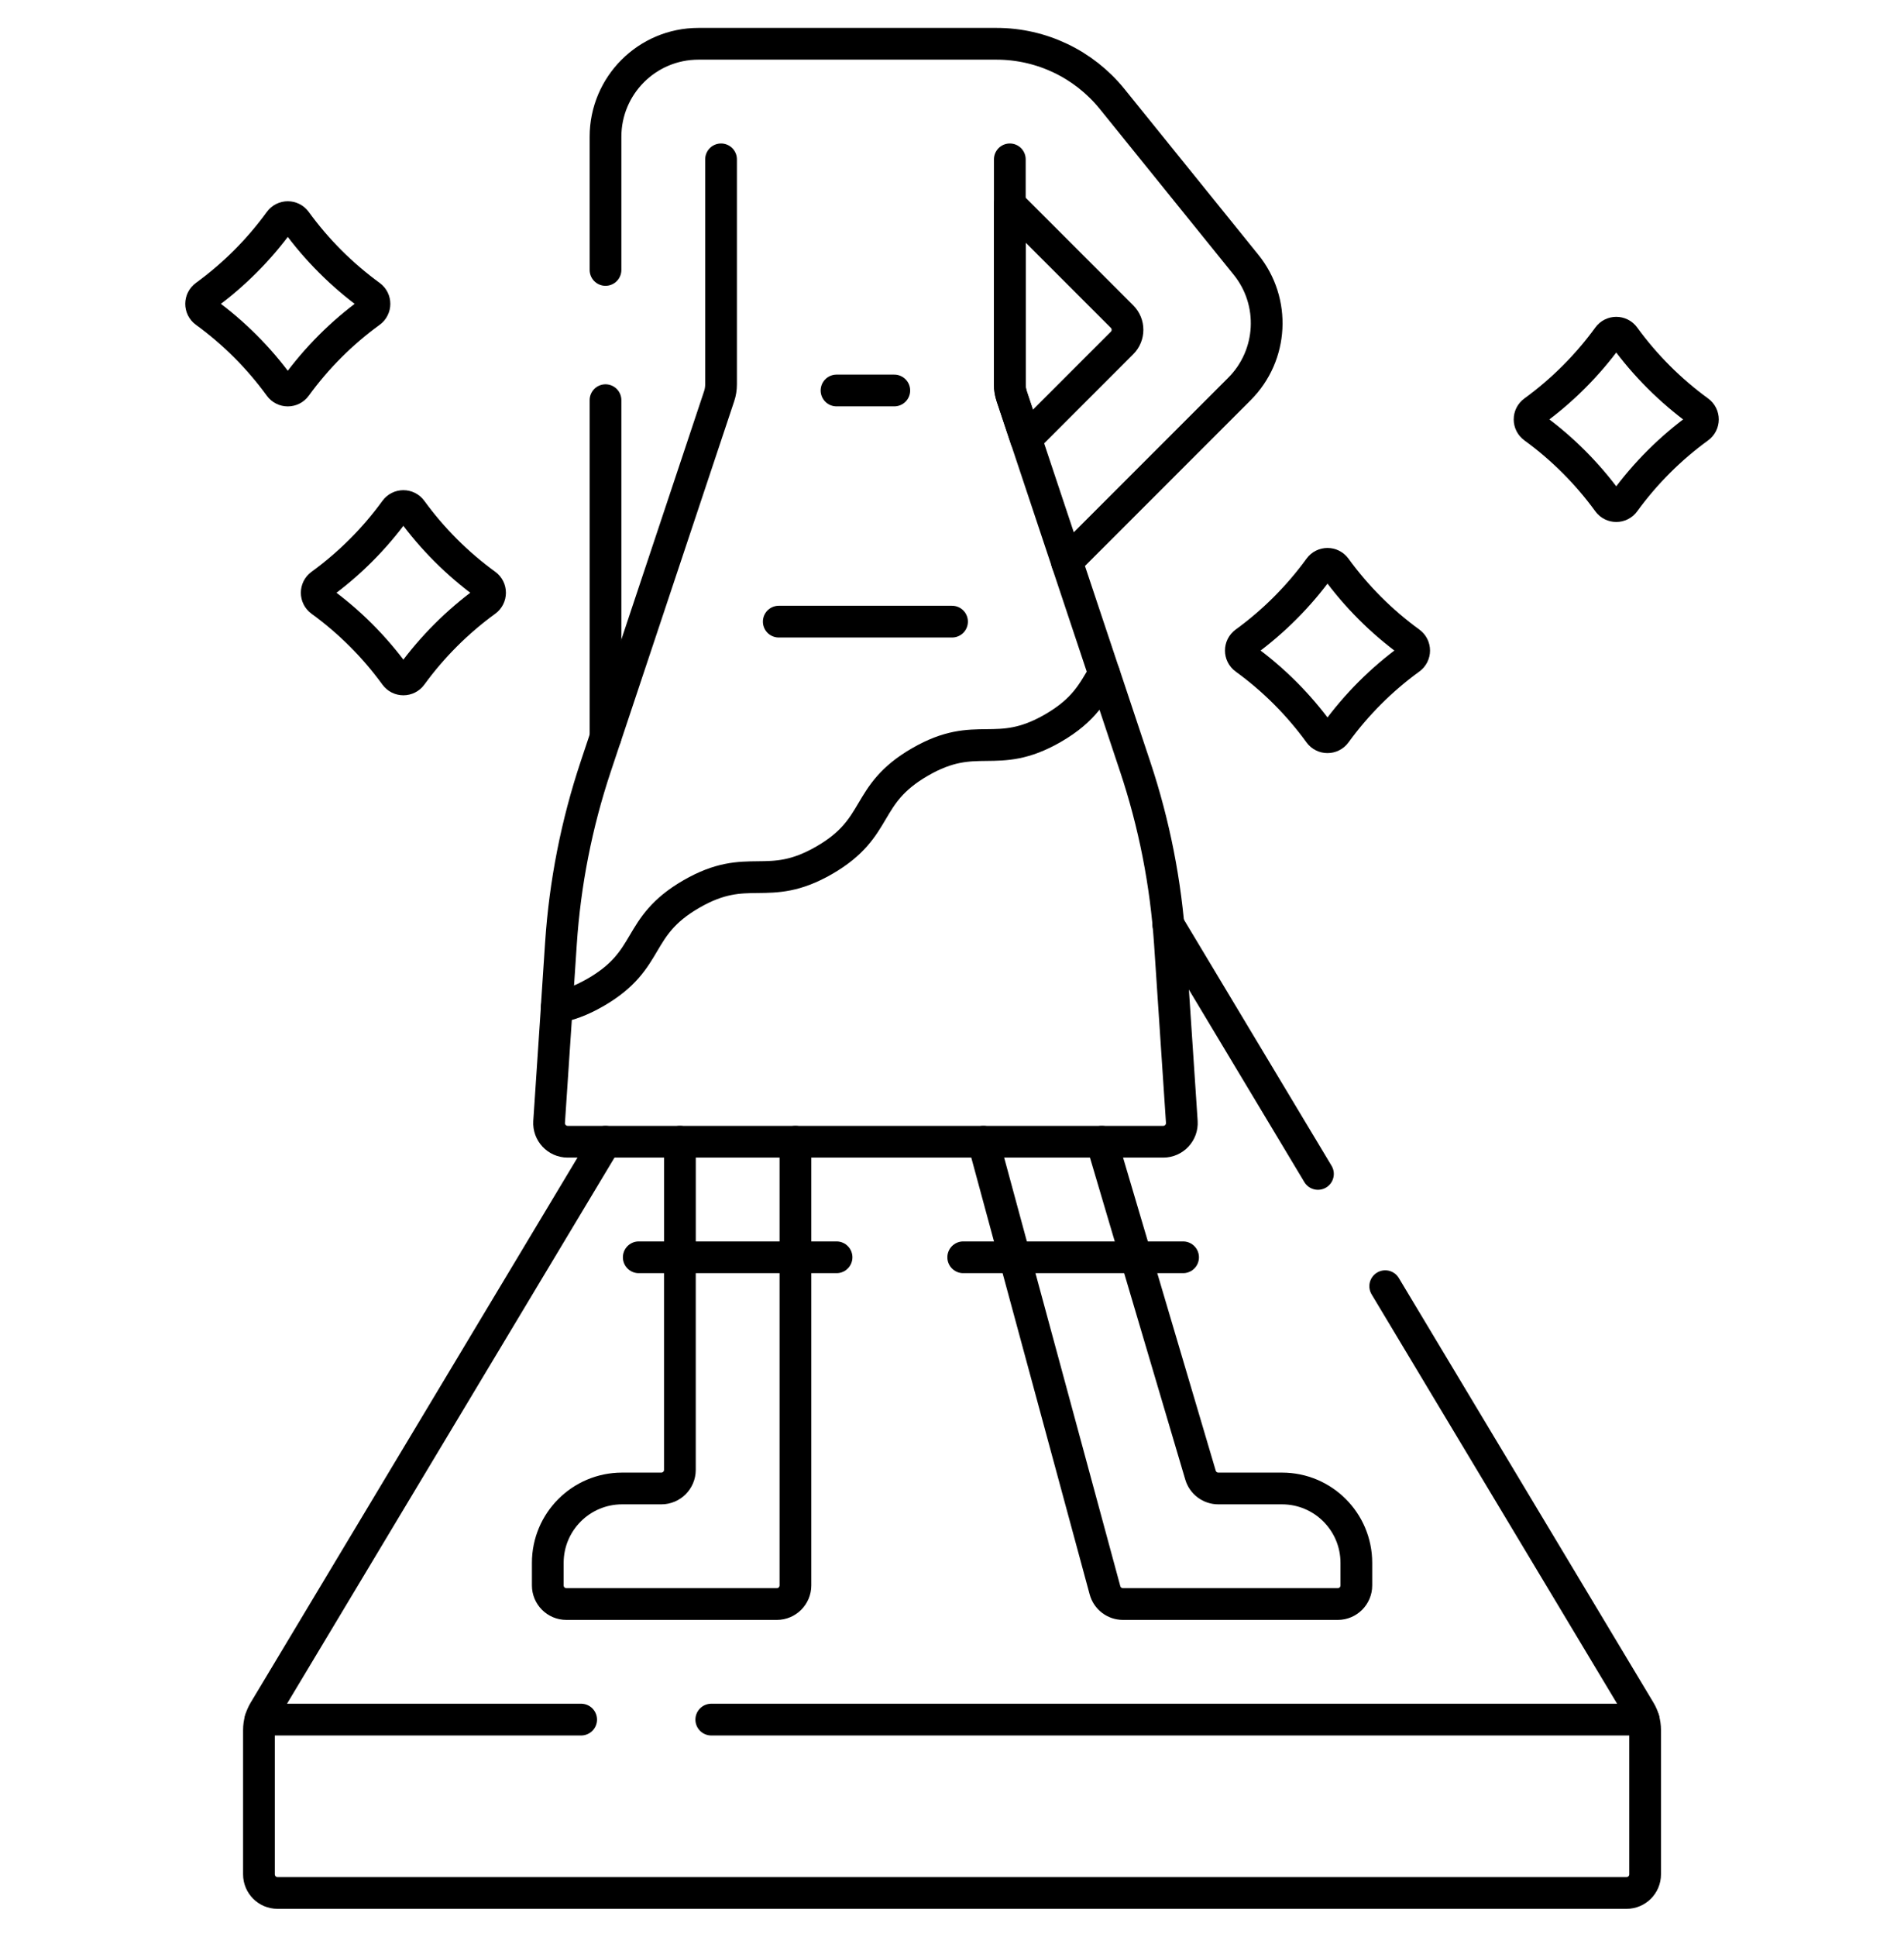 <svg width="60" height="61" viewBox="0 0 60 61" fill="none" xmlns="http://www.w3.org/2000/svg">
<g clip-path="url(#clip0_309_3856)">
<path d="M8.206 54.161C8.176 54.266 8.16 54.375 8.16 54.486V59.035C8.16 59.359 8.423 59.621 8.746 59.621H51.256C51.579 59.621 51.842 59.359 51.842 59.035V54.486C51.842 54.375 51.826 54.266 51.796 54.161" stroke="black" stroke-miterlimit="10" stroke-linecap="round" stroke-linejoin="round"/>
<path d="M37.282 39.6H30.354" stroke="black" stroke-miterlimit="10" stroke-linecap="round" stroke-linejoin="round"/>
<path d="M21.425 39.6V46.295C21.425 46.618 21.163 46.881 20.84 46.881H19.605C18.311 46.881 17.262 47.93 17.262 49.224V49.935C17.262 50.258 17.524 50.521 17.848 50.521H24.48C24.803 50.521 25.066 50.258 25.066 49.935V39.6" stroke="black" stroke-miterlimit="10" stroke-linecap="round" stroke-linejoin="round"/>
<path d="M26.362 39.6H20.129" stroke="black" stroke-miterlimit="10" stroke-linecap="round" stroke-linejoin="round"/>
<path d="M22.722 5.019V12.109C22.722 12.235 22.702 12.36 22.662 12.48L19.082 23.22" stroke="black" stroke-miterlimit="10" stroke-linecap="round" stroke-linejoin="round"/>
<path d="M31.822 5.019V12.109C31.822 12.235 31.843 12.36 31.882 12.48L33.642 17.759" stroke="black" stroke-miterlimit="10" stroke-linecap="round" stroke-linejoin="round"/>
<path d="M19.081 12.604V23.22L18.771 24.15C18.171 25.949 17.803 27.818 17.677 29.71L17.543 31.726M34.792 21.211L33.618 17.691L39.058 12.251C40.118 11.192 40.207 9.503 39.265 8.338L35.048 3.12C34.158 2.019 32.819 1.379 31.402 1.379H22.01C20.392 1.379 19.081 2.691 19.081 4.309V8.502M31.821 6.435L35.359 9.973C35.588 10.202 35.588 10.573 35.359 10.802L32.331 13.83L31.881 12.48C31.841 12.36 31.821 12.235 31.821 12.109V6.435Z" stroke="black" stroke-miterlimit="10" stroke-linecap="round" stroke-linejoin="round"/>
<path d="M26.361 12.299H28.181" stroke="black" stroke-miterlimit="10" stroke-linecap="round" stroke-linejoin="round"/>
<path d="M24.541 19.579H30.001" stroke="black" stroke-miterlimit="10" stroke-linecap="round" stroke-linejoin="round"/>
<path d="M35.773 24.15L34.794 21.211C34.447 21.784 34.184 22.355 33.181 22.934C31.379 23.974 30.793 22.959 28.992 23.999C27.191 25.039 27.776 26.054 25.975 27.094C24.174 28.134 23.588 27.119 21.786 28.159C19.985 29.2 20.571 30.214 18.769 31.255C18.29 31.531 17.897 31.662 17.545 31.726L17.304 35.335C17.282 35.673 17.55 35.96 17.889 35.96H36.657C36.996 35.96 37.264 35.673 37.242 35.335L36.867 29.71C36.74 27.818 36.373 25.949 35.773 24.15Z" stroke="black" stroke-miterlimit="10" stroke-linecap="round" stroke-linejoin="round"/>
<path d="M31.977 39.6L34.821 50.088C34.89 50.343 35.122 50.521 35.387 50.521H42.157C42.48 50.521 42.742 50.258 42.742 49.935V49.224C42.742 47.93 41.693 46.881 40.399 46.881H38.393C38.133 46.881 37.905 46.71 37.831 46.461L35.799 39.6" stroke="black" stroke-miterlimit="10" stroke-linecap="round" stroke-linejoin="round"/>
<path d="M41.532 36.974L36.818 29.119" stroke="black" stroke-miterlimit="10" stroke-linecap="round" stroke-linejoin="round"/>
<path d="M22.414 54.161H51.797C51.769 54.064 51.728 53.97 51.676 53.883L43.652 40.51" stroke="black" stroke-miterlimit="10" stroke-linecap="round" stroke-linejoin="round"/>
<path d="M19.081 35.96L8.328 53.883C8.276 53.97 8.235 54.064 8.207 54.161H18.313" stroke="black" stroke-miterlimit="10" stroke-linecap="round" stroke-linejoin="round"/>
<path d="M11.669 9.827C10.77 10.479 9.979 11.271 9.326 12.169C9.199 12.344 8.939 12.344 8.812 12.169C8.159 11.271 7.368 10.479 6.469 9.827C6.294 9.7 6.294 9.441 6.469 9.314C7.368 8.66 8.159 7.869 8.812 6.97C8.939 6.795 9.199 6.795 9.326 6.97C9.979 7.869 10.771 8.66 11.669 9.314C11.844 9.441 11.844 9.7 11.669 9.827Z" stroke="black" stroke-miterlimit="10" stroke-linecap="round" stroke-linejoin="round"/>
<path d="M15.311 18.927C14.413 19.579 13.622 20.37 12.968 21.268C12.841 21.443 12.582 21.443 12.455 21.268C11.802 20.37 11.01 19.579 10.112 18.927C9.937 18.8 9.937 18.54 10.112 18.413C11.01 17.76 11.802 16.968 12.455 16.07C12.582 15.895 12.841 15.895 12.968 16.07C13.622 16.968 14.413 17.76 15.312 18.413C15.487 18.54 15.486 18.8 15.311 18.927Z" stroke="black" stroke-miterlimit="10" stroke-linecap="round" stroke-linejoin="round"/>
<path d="M53.532 13.467C52.634 14.119 51.842 14.911 51.189 15.809C51.062 15.984 50.803 15.984 50.676 15.809C50.022 14.911 49.231 14.119 48.333 13.467C48.157 13.34 48.157 13.081 48.332 12.954C49.231 12.3 50.022 11.509 50.676 10.611C50.803 10.435 51.062 10.435 51.189 10.611C51.842 11.509 52.634 12.3 53.532 12.954C53.707 13.081 53.707 13.34 53.532 13.467Z" stroke="black" stroke-miterlimit="10" stroke-linecap="round" stroke-linejoin="round"/>
<path d="M44.432 20.747C43.534 21.399 42.743 22.19 42.09 23.089C41.962 23.263 41.703 23.263 41.576 23.089C40.923 22.19 40.131 21.399 39.233 20.747C39.058 20.62 39.058 20.361 39.233 20.233C40.131 19.58 40.923 18.788 41.576 17.89C41.703 17.715 41.962 17.715 42.09 17.89C42.743 18.788 43.534 19.58 44.433 20.233C44.608 20.361 44.608 20.62 44.432 20.747Z" stroke="black" stroke-miterlimit="10" stroke-linecap="round" stroke-linejoin="round"/>
<path d="M25.066 39.6V35.96" stroke="black" stroke-miterlimit="10" stroke-linecap="round" stroke-linejoin="round"/>
<path d="M21.426 35.96V39.6" stroke="black" stroke-miterlimit="10" stroke-linecap="round" stroke-linejoin="round"/>
<path d="M35.799 39.6L34.721 35.96" stroke="black" stroke-miterlimit="10" stroke-linecap="round" stroke-linejoin="round"/>
<path d="M30.99 35.96L31.977 39.6" stroke="black" stroke-miterlimit="10" stroke-linecap="round" stroke-linejoin="round"/>
</g>
<defs>
<clipPath id="clip0_309_3856">
<rect width="60" height="60" fill="white" transform="translate(0 0.5)"/>
</clipPath>
</defs>
</svg>

